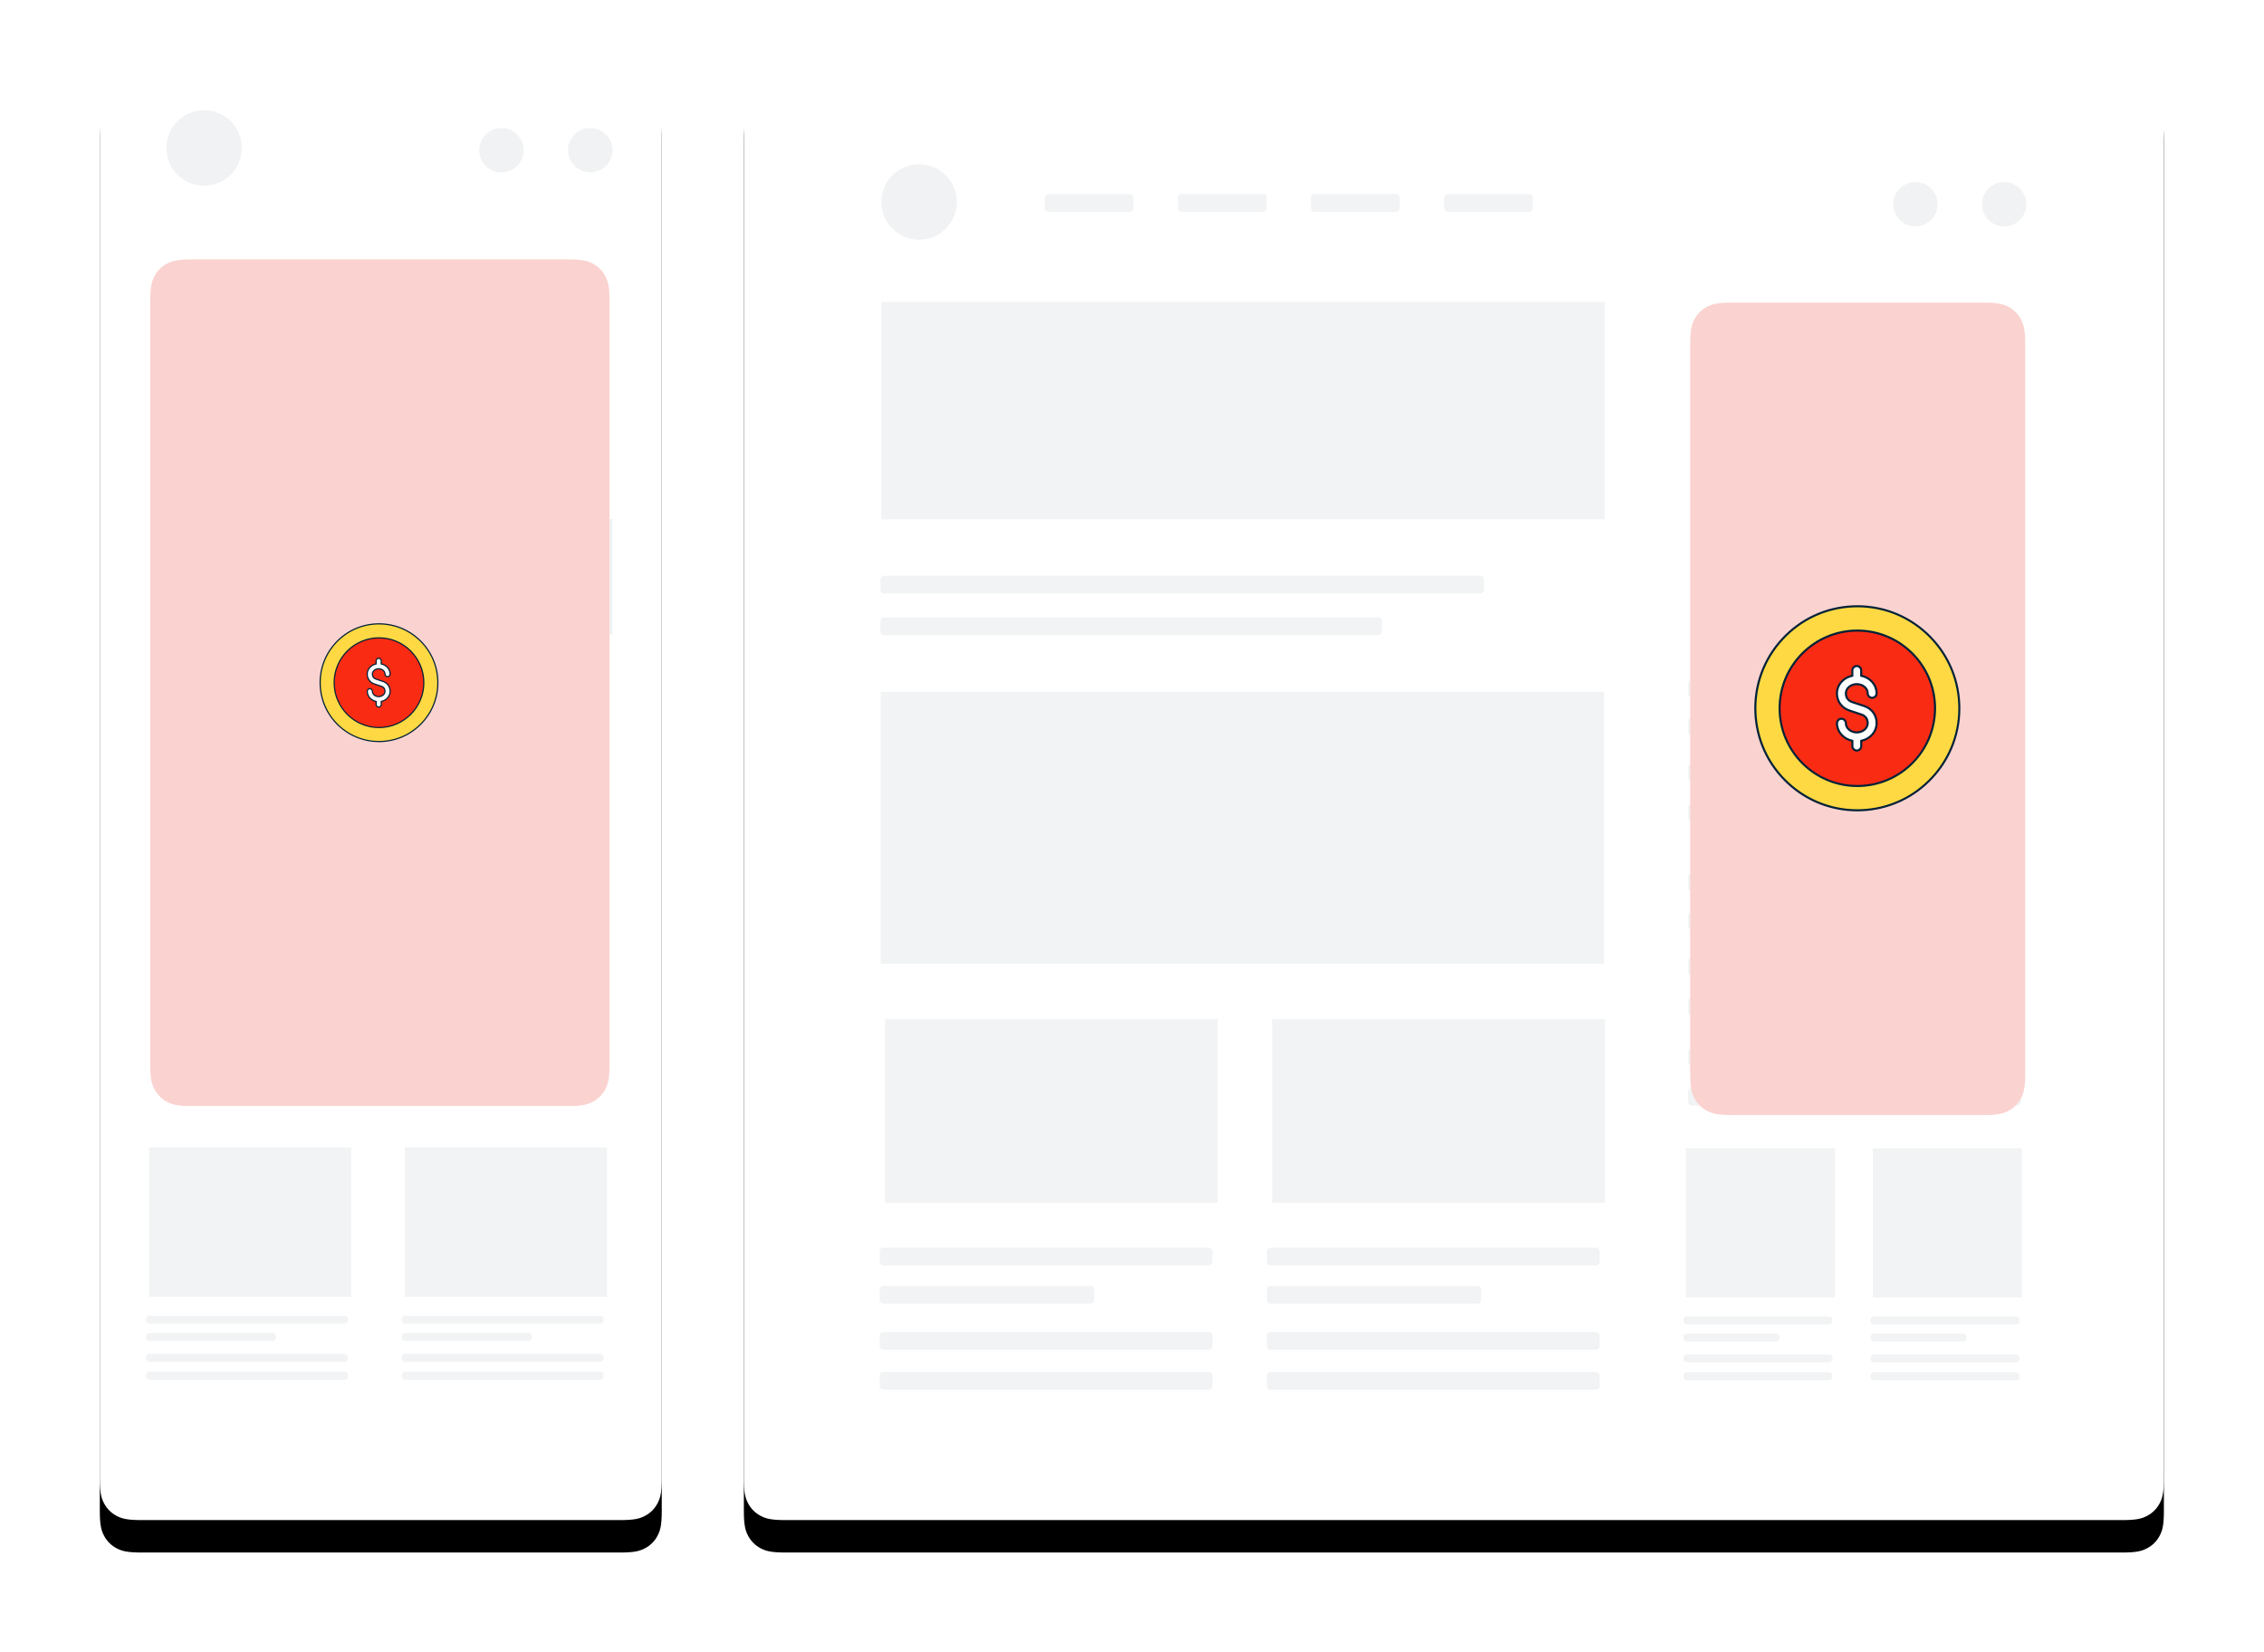 <?xml version="1.0" encoding="UTF-8"?>
<svg width="1257px" height="917px" viewBox="0 0 1257 917" version="1.1" xmlns="http://www.w3.org/2000/svg" xmlns:xlink="http://www.w3.org/1999/xlink">
    <title>native-img-16</title>
    <defs>
        <path d="M23.075,-9.32256277e-16 L765.345,-3.06200757e-14 C773.369,1.77911458e-14 776.278,0.835 779.212,2.404 C782.145,3.973 784.447,6.275 786.016,9.208 C787.585,12.142 788.42,15.051 788.42,23.075 L788.42,783.8 C788.42,791.824 787.585,794.733 786.016,797.667 C784.447,800.6 782.145,802.902 779.212,804.471 C776.278,806.04 773.369,806.875 765.345,806.875 L23.075,806.875 C15.051,806.875 12.142,806.04 9.208,804.471 C6.275,802.902 3.973,800.6 2.404,797.667 C0.835,794.733 1.86939253e-14,791.824 -3.21738361e-14,783.8 L6.21504185e-16,23.075 C-3.61111829e-16,15.051 0.835,12.142 2.404,9.208 C3.973,6.275 6.275,3.973 9.208,2.404 C12.142,0.835 15.051,5.41667744e-16 23.075,-9.32256277e-16 Z" id="path-1"></path>
        <filter x="-11.5%" y="-9.0%" width="123.1%" height="122.6%" filterUnits="objectBoundingBox" id="filter-3">
            <feMorphology radius="0.5" operator="dilate" in="SourceAlpha" result="shadowSpreadOuter1"></feMorphology>
            <feOffset dx="0" dy="0" in="shadowSpreadOuter1" result="shadowOffsetOuter1"></feOffset>
            <feColorMatrix values="0 0 0 0 0.082   0 0 0 0 0.118   0 0 0 0 0.255  0 0 0 0.13 0" type="matrix" in="shadowOffsetOuter1" result="shadowMatrixOuter1"></feColorMatrix>
            <feOffset dx="0" dy="18" in="SourceAlpha" result="shadowOffsetOuter2"></feOffset>
            <feGaussianBlur stdDeviation="27" in="shadowOffsetOuter2" result="shadowBlurOuter2"></feGaussianBlur>
            <feColorMatrix values="0 0 0 0 0.082   0 0 0 0 0.118   0 0 0 0 0.255  0 0 0 0.07 0" type="matrix" in="shadowBlurOuter2" result="shadowMatrixOuter2"></feColorMatrix>
            <feMerge>
                <feMergeNode in="shadowMatrixOuter1"></feMergeNode>
                <feMergeNode in="shadowMatrixOuter2"></feMergeNode>
            </feMerge>
        </filter>
        <polygon id="path-4" points="11.956 10.742 11.956 22.02 21.811 16.382"></polygon>
        <polygon id="path-5" points="0 0 401.601 0 401.601 151 0 151"></polygon>
        <path d="M23.075,-9.32256277e-16 L288.925,9.32256277e-16 C296.949,-5.41667744e-16 299.858,0.835 302.792,2.404 C305.725,3.973 308.027,6.275 309.596,9.208 C311.165,12.142 312,15.051 312,23.075 L312,783.8 C312,791.824 311.165,794.733 309.596,797.667 C308.027,800.6 305.725,802.902 302.792,804.471 C299.858,806.04 296.949,806.875 288.925,806.875 L23.075,806.875 C15.051,806.875 12.142,806.04 9.208,804.471 C6.275,802.902 3.973,800.6 2.404,797.667 C0.835,794.733 1.86939253e-14,791.824 -3.21738361e-14,783.8 L6.21504185e-16,23.075 C-3.61111829e-16,15.051 0.835,12.142 2.404,9.208 C3.973,6.275 6.275,3.973 9.208,2.404 C12.142,0.835 15.051,5.41667744e-16 23.075,-9.32256277e-16 Z" id="path-7"></path>
        <filter x="-29.2%" y="-9.0%" width="158.3%" height="122.6%" filterUnits="objectBoundingBox" id="filter-9">
            <feMorphology radius="0.5" operator="dilate" in="SourceAlpha" result="shadowSpreadOuter1"></feMorphology>
            <feOffset dx="0" dy="0" in="shadowSpreadOuter1" result="shadowOffsetOuter1"></feOffset>
            <feColorMatrix values="0 0 0 0 0.082   0 0 0 0 0.118   0 0 0 0 0.255  0 0 0 0.13 0" type="matrix" in="shadowOffsetOuter1" result="shadowMatrixOuter1"></feColorMatrix>
            <feOffset dx="0" dy="18" in="SourceAlpha" result="shadowOffsetOuter2"></feOffset>
            <feGaussianBlur stdDeviation="27" in="shadowOffsetOuter2" result="shadowBlurOuter2"></feGaussianBlur>
            <feColorMatrix values="0 0 0 0 0.082   0 0 0 0 0.118   0 0 0 0 0.255  0 0 0 0.07 0" type="matrix" in="shadowBlurOuter2" result="shadowMatrixOuter2"></feColorMatrix>
            <feMerge>
                <feMergeNode in="shadowMatrixOuter1"></feMergeNode>
                <feMergeNode in="shadowMatrixOuter2"></feMergeNode>
            </feMerge>
        </filter>
    </defs>
    <g id="assets" stroke="none" stroke-width="1" fill="none" fill-rule="evenodd">
        <g id="native-img-4" transform="translate(-110, -217)">
            <g id="native-img-16" transform="translate(165.42, 254)">
                <g id="hero--img-1-copy-2" transform="translate(357.58, 0)">
                    <mask id="mask-2" fill="white">
                        <use xlink:href="#path-1"></use>
                    </mask>
                    <g id="Rectangle">
                        <use fill="black" fill-opacity="1" filter="url(#filter-3)" xlink:href="#path-1"></use>
                        <use fill="#FFFFFF" fill-rule="evenodd" xlink:href="#path-1"></use>
                    </g>
                    <g id="Group-2" mask="url(#mask-2)">
                        <g transform="translate(521.671, 130.582)">
                            <g id="Group-3" transform="translate(2.613, 0)">
                                <g id="Group" transform="translate(79.062, 76.399)">
                                    <path d="M15.959,0 C7.145,0 0,7.146 0,15.959 C0,24.774 7.144,31.918 15.959,31.918 C24.772,31.918 31.918,24.773 31.918,15.959 C31.918,7.147 24.771,0 15.959,0 Z" id="Stroke-44" fill="#FFFFFF"></path>
                                    <g id="Fill-45">
                                        <use fill="#FFFFFF" xlink:href="#path-4"></use>
                                        <use fill-opacity="0.2" fill="#151E41" xlink:href="#path-4"></use>
                                    </g>
                                </g>
                                <g id="Group-21" transform="translate(0, 209.688)" fill="#F1F3F4" fill-rule="nonzero">
                                    <path d="M2.564,21.197 L116.481,21.197 C117.372,21.197 117.696,21.289 118.022,21.464 C118.348,21.638 118.603,21.894 118.778,22.22 C118.952,22.546 119.045,22.869 119.045,23.76 L119.045,28.488 C119.045,29.379 118.952,29.703 118.778,30.029 C118.603,30.355 118.348,30.61 118.022,30.785 C117.696,30.959 117.372,31.052 116.481,31.052 L2.564,31.052 C1.672,31.052 1.349,30.959 1.023,30.785 C0.697,30.61 0.441,30.355 0.267,30.029 C0.093,29.703 4.01235366e-17,29.379 -6.90560205e-17,28.488 L6.90560205e-17,23.76 C-4.01235366e-17,22.869 0.093,22.546 0.267,22.22 C0.441,21.894 0.697,21.638 1.023,21.464 C1.349,21.289 1.672,21.197 2.564,21.197 Z" id="Rectangle_20"></path>
                                    <path d="M2.564,9.77023664e-18 L182.222,2.16938298e-16 C183.114,-1.26047399e-16 183.437,0.093 183.763,0.267 C184.089,0.441 184.345,0.697 184.519,1.023 C184.693,1.349 184.786,1.672 184.786,2.564 L184.786,7.291 C184.786,8.183 184.693,8.506 184.519,8.832 C184.345,9.158 184.089,9.414 183.763,9.588 C183.437,9.762 183.114,9.855 182.222,9.855 L2.564,9.855 C1.672,9.855 1.349,9.762 1.023,9.588 C0.697,9.414 0.441,9.158 0.267,8.832 C0.093,8.506 -2.57385571e-17,8.183 4.42982469e-17,7.291 L2.95764555e-16,2.564 C-1.71847724e-16,1.672 0.093,1.349 0.267,1.023 C0.441,0.697 0.697,0.441 1.023,0.267 C1.349,0.093 1.672,-5.67678885e-18 2.564,9.77023664e-18 Z" id="Rectangle_19"></path>
                                    <path d="M2.564,46.812 L182.222,46.812 C183.114,46.812 183.437,46.905 183.763,47.08 C184.089,47.254 184.345,47.51 184.519,47.836 C184.693,48.162 184.786,48.485 184.786,49.376 L184.786,54.104 C184.786,54.995 184.693,55.319 184.519,55.645 C184.345,55.97 184.089,56.226 183.763,56.401 C183.437,56.575 183.114,56.668 182.222,56.668 L2.564,56.668 C1.672,56.668 1.349,56.575 1.023,56.401 C0.697,56.226 0.441,55.97 0.267,55.645 C0.093,55.319 -2.57385571e-17,54.995 4.42982469e-17,54.104 L2.95764555e-16,49.376 C-1.71847724e-16,48.485 0.093,48.162 0.267,47.836 C0.441,47.51 0.697,47.254 1.023,47.08 C1.349,46.905 1.672,46.812 2.564,46.812 Z" id="Rectangle_19-Copy"></path>
                                    <path d="M2.564,68.987 L182.222,68.987 C183.114,68.987 183.437,69.08 183.763,69.254 C184.089,69.428 184.345,69.684 184.519,70.01 C184.693,70.336 184.786,70.659 184.786,71.551 L184.786,76.278 C184.786,77.17 184.693,77.493 184.519,77.819 C184.345,78.145 184.089,78.401 183.763,78.575 C183.437,78.749 183.114,78.842 182.222,78.842 L2.564,78.842 C1.672,78.842 1.349,78.749 1.023,78.575 C0.697,78.401 0.441,78.145 0.267,77.819 C0.093,77.493 4.01235366e-17,77.17 -6.90560205e-17,76.278 L6.90560205e-17,71.551 C-4.01235366e-17,70.659 0.093,70.336 0.267,70.01 C0.441,69.684 0.697,69.428 1.023,69.254 C1.349,69.08 1.672,68.987 2.564,68.987 Z" id="Rectangle_19-Copy"></path>
                                </g>
                            </g>
                            <g id="Group-3" transform="translate(0, 469.931)">
                                <polygon id="Rectangle" fill="#F1F3F4" points="1.314 0 84.098 0 84.098 82.784 1.314 82.784"></polygon>
                                <g id="Group-21" transform="translate(0, 93.296)" fill="#F1F3F4" fill-rule="nonzero">
                                    <path d="M2.207,9.538 L51.125,9.538 C51.588,9.538 51.983,9.631 52.309,9.806 C52.635,9.98 52.891,10.236 53.065,10.562 C53.239,10.888 53.332,11.282 53.332,11.745 L53.332,11.767 C53.332,12.23 53.239,12.624 53.065,12.95 C52.891,13.276 52.635,13.532 52.309,13.706 C51.983,13.881 51.588,13.973 51.125,13.973 L2.207,13.973 C1.744,13.973 1.349,13.881 1.023,13.706 C0.697,13.532 0.441,13.276 0.267,12.95 C0.093,12.624 3.13759355e-17,12.23 -2.53180152e-17,11.767 L2.53180152e-17,11.745 C-3.13759355e-17,11.282 0.093,10.888 0.267,10.562 C0.441,10.236 0.697,9.98 1.023,9.806 C1.349,9.631 1.744,9.538 2.207,9.538 Z" id="Rectangle_20"></path>
                                    <path d="M2.207,-3.79770228e-17 L80.577,-1.43097972e-15 C81.04,1.7733747e-15 81.435,0.093 81.761,0.267 C82.087,0.441 82.343,0.697 82.517,1.023 C82.691,1.349 82.784,1.744 82.784,2.207 L82.784,2.228 C82.784,2.691 82.691,3.086 82.517,3.412 C82.343,3.738 82.087,3.993 81.761,4.168 C81.435,4.342 81.04,4.435 80.577,4.435 L2.207,4.435 C1.744,4.435 1.349,4.342 1.023,4.168 C0.697,3.993 0.441,3.738 0.267,3.412 C0.093,3.086 3.13759355e-17,2.691 -2.53180152e-17,2.228 L2.53180152e-17,2.207 C-3.13759355e-17,1.744 0.093,1.349 0.267,1.023 C0.441,0.697 0.697,0.441 1.023,0.267 C1.349,0.093 1.744,4.70639033e-17 2.207,-3.79770228e-17 Z" id="Rectangle_19"></path>
                                    <path d="M2.207,21.066 L80.577,21.066 C81.04,21.066 81.435,21.158 81.761,21.333 C82.087,21.507 82.343,21.763 82.517,22.089 C82.691,22.415 82.784,22.809 82.784,23.272 L82.784,23.294 C82.784,23.757 82.691,24.151 82.517,24.477 C82.343,24.803 82.087,25.059 81.761,25.233 C81.435,25.408 81.04,25.5 80.577,25.5 L2.207,25.5 C1.744,25.5 1.349,25.408 1.023,25.233 C0.697,25.059 0.441,24.803 0.267,24.477 C0.093,24.151 -2.01271218e-17,23.757 1.62410704e-17,23.294 L6.68771007e-17,23.272 C-8.28789929e-17,22.809 0.093,22.415 0.267,22.089 C0.441,21.763 0.697,21.507 1.023,21.333 C1.349,21.158 1.744,21.066 2.207,21.066 Z" id="Rectangle_19-Copy"></path>
                                    <path d="M2.207,31.044 L80.577,31.044 C81.04,31.044 81.435,31.137 81.761,31.311 C82.087,31.485 82.343,31.741 82.517,32.067 C82.691,32.393 82.784,32.788 82.784,33.251 L82.784,33.272 C82.784,33.735 82.691,34.13 82.517,34.456 C82.343,34.782 82.087,35.037 81.761,35.212 C81.435,35.386 81.04,35.479 80.577,35.479 L2.207,35.479 C1.744,35.479 1.349,35.386 1.023,35.212 C0.697,35.037 0.441,34.782 0.267,34.456 C0.093,34.13 3.13759355e-17,33.735 -2.53180152e-17,33.272 L2.53180152e-17,33.251 C-3.13759355e-17,32.788 0.093,32.393 0.267,32.067 C0.441,31.741 0.697,31.485 1.023,31.311 C1.349,31.137 1.744,31.044 2.207,31.044 Z" id="Rectangle_19-Copy"></path>
                                </g>
                            </g>
                            <g id="Group-3" transform="translate(103.809, 469.931)">
                                <polygon id="Rectangle" fill="#F1F3F4" points="1.314 0 84.098 0 84.098 82.784 1.314 82.784"></polygon>
                                <g id="Group-21" transform="translate(0, 93.296)" fill="#F1F3F4" fill-rule="nonzero">
                                    <path d="M2.207,9.538 L51.125,9.538 C51.588,9.538 51.983,9.631 52.309,9.806 C52.635,9.98 52.891,10.236 53.065,10.562 C53.239,10.888 53.332,11.282 53.332,11.745 L53.332,11.767 C53.332,12.23 53.239,12.624 53.065,12.95 C52.891,13.276 52.635,13.532 52.309,13.706 C51.983,13.881 51.588,13.973 51.125,13.973 L2.207,13.973 C1.744,13.973 1.349,13.881 1.023,13.706 C0.697,13.532 0.441,13.276 0.267,12.95 C0.093,12.624 -2.01271218e-17,12.23 1.62410704e-17,11.767 L6.68771007e-17,11.745 C-8.28789929e-17,11.282 0.093,10.888 0.267,10.562 C0.441,10.236 0.697,9.98 1.023,9.806 C1.349,9.631 1.744,9.538 2.207,9.538 Z" id="Rectangle_20"></path>
                                    <path d="M2.207,-3.79770228e-17 L80.577,3.79770228e-17 C81.04,-4.70639033e-17 81.435,0.093 81.761,0.267 C82.087,0.441 82.343,0.697 82.517,1.023 C82.691,1.349 82.784,1.744 82.784,2.207 L82.784,2.228 C82.784,2.691 82.691,3.086 82.517,3.412 C82.343,3.738 82.087,3.993 81.761,4.168 C81.435,4.342 81.04,4.435 80.577,4.435 L2.207,4.435 C1.744,4.435 1.349,4.342 1.023,4.168 C0.697,3.993 0.441,3.738 0.267,3.412 C0.093,3.086 3.13759355e-17,2.691 -2.53180152e-17,2.228 L1.08436186e-16,2.207 C-1.3438205e-16,1.744 0.093,1.349 0.267,1.023 C0.441,0.697 0.697,0.441 1.023,0.267 C1.349,0.093 1.744,4.70639033e-17 2.207,-3.79770228e-17 Z" id="Rectangle_19"></path>
                                    <path d="M2.207,21.066 L80.577,21.066 C81.04,21.066 81.435,21.158 81.761,21.333 C82.087,21.507 82.343,21.763 82.517,22.089 C82.691,22.415 82.784,22.809 82.784,23.272 L82.784,23.294 C82.784,23.757 82.691,24.151 82.517,24.477 C82.343,24.803 82.087,25.059 81.761,25.233 C81.435,25.408 81.04,25.5 80.577,25.5 L2.207,25.5 C1.744,25.5 1.349,25.408 1.023,25.233 C0.697,25.059 0.441,24.803 0.267,24.477 C0.093,24.151 -2.01271218e-17,23.757 1.62410704e-17,23.294 L1.08436186e-16,23.272 C-1.3438205e-16,22.809 0.093,22.415 0.267,22.089 C0.441,21.763 0.697,21.507 1.023,21.333 C1.349,21.158 1.744,21.066 2.207,21.066 Z" id="Rectangle_19-Copy"></path>
                                    <path d="M2.207,31.044 L80.577,31.044 C81.04,31.044 81.435,31.137 81.761,31.311 C82.087,31.485 82.343,31.741 82.517,32.067 C82.691,32.393 82.784,32.788 82.784,33.251 L82.784,33.272 C82.784,33.735 82.691,34.13 82.517,34.456 C82.343,34.782 82.087,35.037 81.761,35.212 C81.435,35.386 81.04,35.479 80.577,35.479 L2.207,35.479 C1.744,35.479 1.349,35.386 1.023,35.212 C0.697,35.037 0.441,34.782 0.267,34.456 C0.093,34.13 -2.01271218e-17,33.735 1.62410704e-17,33.272 L1.08436186e-16,33.251 C-1.3438205e-16,32.788 0.093,32.393 0.267,32.067 C0.441,31.741 0.697,31.485 1.023,31.311 C1.349,31.137 1.744,31.044 2.207,31.044 Z" id="Rectangle_19-Copy"></path>
                                </g>
                            </g>
                            <g id="Group-21" transform="translate(2.613, 317.439)">
                                <path d="M2.564,21.197 L116.481,21.197 C117.372,21.197 117.696,21.289 118.022,21.464 C118.348,21.638 118.603,21.894 118.778,22.22 C118.952,22.546 119.045,22.869 119.045,23.76 L119.045,28.488 C119.045,29.379 118.952,29.703 118.778,30.029 C118.603,30.355 118.348,30.61 118.022,30.785 C117.696,30.959 117.372,31.052 116.481,31.052 L2.564,31.052 C1.672,31.052 1.349,30.959 1.023,30.785 C0.697,30.61 0.441,30.355 0.267,30.029 C0.093,29.703 4.01235366e-17,29.379 -6.90560205e-17,28.488 L1.82410288e-16,23.76 C-1.0598563e-16,22.869 0.093,22.546 0.267,22.22 C0.441,21.894 0.697,21.638 1.023,21.464 C1.349,21.289 1.672,21.197 2.564,21.197 Z" id="Rectangle_20" fill="#F1F3F4" fill-rule="nonzero"></path>
                                <path d="M2.564,-1.03584031e-16 L182.222,8.11687468e-15 C183.114,-4.71613794e-15 183.437,0.093 183.763,0.267 C184.089,0.441 184.345,0.697 184.519,1.023 C184.693,1.349 184.786,1.672 184.786,2.564 L184.786,7.291 C184.786,8.183 184.693,8.506 184.519,8.832 C184.345,9.158 184.089,9.414 183.763,9.588 C183.437,9.762 183.114,9.855 182.222,9.855 L2.564,9.855 C1.672,9.855 1.349,9.762 1.023,9.588 C0.697,9.414 0.441,9.158 0.267,8.832 C0.093,8.506 4.01235366e-17,8.183 -6.90560205e-17,7.291 L6.90560205e-17,2.564 C-4.01235366e-17,1.672 0.093,1.349 0.267,1.023 C0.441,0.697 0.697,0.441 1.023,0.267 C1.349,0.093 1.672,6.01853049e-17 2.564,-1.03584031e-16 Z" id="Rectangle_19" fill="#F1F3F4" fill-rule="nonzero"></path>
                                <path d="M2.564,46.812 L182.222,46.812 C183.114,46.812 183.437,46.905 183.763,47.08 C184.089,47.254 184.345,47.51 184.519,47.836 C184.693,48.162 184.786,48.485 184.786,49.376 L184.786,54.104 C184.786,54.995 184.693,55.319 184.519,55.645 C184.345,55.97 184.089,56.226 183.763,56.401 C183.437,56.575 183.114,56.668 182.222,56.668 L2.564,56.668 C1.672,56.668 1.349,56.575 1.023,56.401 C0.697,56.226 0.441,55.97 0.267,55.645 C0.093,55.319 1.85622056e-16,54.995 -3.19471353e-16,54.104 L1.82410288e-16,49.376 C-1.0598563e-16,48.485 0.093,48.162 0.267,47.836 C0.441,47.51 0.697,47.254 1.023,47.08 C1.349,46.905 1.672,46.812 2.564,46.812 Z" id="Rectangle_19-Copy" fill="#F1F3F4" fill-rule="nonzero"></path>
                                <path d="M2.564,68.987 L182.222,68.987 C183.114,68.987 183.437,69.08 183.763,69.254 C184.089,69.428 184.345,69.684 184.519,70.01 C184.693,70.336 184.786,70.659 184.786,71.551 L184.786,76.278 C184.786,77.17 184.693,77.493 184.519,77.819 C184.345,78.145 184.089,78.401 183.763,78.575 C183.437,78.749 183.114,78.842 182.222,78.842 L2.564,78.842 C1.672,78.842 1.349,78.749 1.023,78.575 C0.697,78.401 0.441,78.145 0.267,77.819 C0.093,77.493 4.01235366e-17,77.17 -6.90560205e-17,76.278 L1.82410288e-16,71.551 C-1.0598563e-16,70.659 0.093,70.336 0.267,70.01 C0.441,69.684 0.697,69.428 1.023,69.254 C1.349,69.08 1.672,68.987 2.564,68.987 Z" id="Rectangle_19-Copy" fill="#F1F3F4" fill-rule="nonzero"></path>
                                <path d="M2.564,96.746 L182.222,96.746 C183.114,96.746 183.437,96.839 183.763,97.013 C184.089,97.187 184.345,97.443 184.519,97.769 C184.693,98.095 184.786,98.418 184.786,99.31 L184.786,104.037 C184.786,104.929 184.693,105.252 184.519,105.578 C184.345,105.904 184.089,106.16 183.763,106.334 C183.437,106.508 183.114,106.601 182.222,106.601 L2.564,106.601 C1.672,106.601 1.349,106.508 1.023,106.334 C0.697,106.16 0.441,105.904 0.267,105.578 C0.093,105.252 4.01235366e-17,104.929 -6.90560205e-17,104.037 L1.82410288e-16,99.31 C-1.0598563e-16,98.418 0.093,98.095 0.267,97.769 C0.441,97.443 0.697,97.187 1.023,97.013 C1.349,96.839 1.672,96.746 2.564,96.746 Z" id="Rectangle_19-Copy" fill="#F1F3F4" fill-rule="nonzero"></path>
                                <path d="M2.564,118.92 L182.222,118.92 C183.114,118.92 183.437,119.013 183.763,119.187 C184.089,119.361 184.345,119.617 184.519,119.943 C184.693,120.269 184.786,120.592 184.786,121.484 L184.786,126.211 C184.786,127.103 184.693,127.426 184.519,127.752 C184.345,128.078 184.089,128.334 183.763,128.508 C183.437,128.682 183.114,128.775 182.222,128.775 L2.564,128.775 C1.672,128.775 1.349,128.682 1.023,128.508 C0.697,128.334 0.441,128.078 0.267,127.752 C0.093,127.426 1.85622056e-16,127.103 -3.19471353e-16,126.211 L1.82410288e-16,121.484 C-1.0598563e-16,120.592 0.093,120.269 0.267,119.943 C0.441,119.617 0.697,119.361 1.023,119.187 C1.349,119.013 1.672,118.92 2.564,118.92 Z" id="Rectangle_19-Copy" fill="#F1F3F4" fill-rule="nonzero"></path>
                            </g>
                        </g>
                    </g>
                    <g id="Group-2" mask="url(#mask-2)">
                        <g transform="translate(290.387, 528.736)">
                            <polygon id="Rectangle" fill="#F1F3F4" points="2.971 0 187.757 0 187.757 102 2.971 102"></polygon>
                            <g id="Group-21" stroke-width="1" fill="none" transform="translate(0, 126.902)">
                                <path d="M2.564,21.197 L116.481,21.197 C117.372,21.197 117.696,21.289 118.022,21.464 C118.348,21.638 118.603,21.894 118.778,22.22 C118.952,22.546 119.045,22.869 119.045,23.76 L119.045,28.488 C119.045,29.379 118.952,29.703 118.778,30.029 C118.603,30.355 118.348,30.61 118.022,30.785 C117.696,30.959 117.372,31.052 116.481,31.052 L2.564,31.052 C1.672,31.052 1.349,30.959 1.023,30.785 C0.697,30.61 0.441,30.355 0.267,30.029 C0.093,29.703 4.01235366e-17,29.379 -6.90560205e-17,28.488 L2.95764555e-16,23.76 C-1.71847724e-16,22.869 0.093,22.546 0.267,22.22 C0.441,21.894 0.697,21.638 1.023,21.464 C1.349,21.289 1.672,21.197 2.564,21.197 Z" id="Rectangle_20" fill="#F1F3F4" fill-rule="nonzero"></path>
                                <path d="M2.564,-1.03584031e-16 L182.222,1.03584031e-16 C183.114,-6.01853049e-17 183.437,0.093 183.763,0.267 C184.089,0.441 184.345,0.697 184.519,1.023 C184.693,1.349 184.786,1.672 184.786,2.564 L184.786,7.291 C184.786,8.183 184.693,8.506 184.519,8.832 C184.345,9.158 184.089,9.414 183.763,9.588 C183.437,9.762 183.114,9.855 182.222,9.855 L2.564,9.855 C1.672,9.855 1.349,9.762 1.023,9.588 C0.697,9.414 0.441,9.158 0.267,8.832 C0.093,8.506 4.01235366e-17,8.183 -6.90560205e-17,7.291 L6.90560205e-17,2.564 C-4.01235366e-17,1.672 0.093,1.349 0.267,1.023 C0.441,0.697 0.697,0.441 1.023,0.267 C1.349,0.093 1.672,6.01853049e-17 2.564,-1.03584031e-16 Z" id="Rectangle_19" fill="#F1F3F4" fill-rule="nonzero"></path>
                                <path d="M2.564,46.812 L182.222,46.812 C183.114,46.812 183.437,46.905 183.763,47.08 C184.089,47.254 184.345,47.51 184.519,47.836 C184.693,48.162 184.786,48.485 184.786,49.376 L184.786,54.104 C184.786,54.995 184.693,55.319 184.519,55.645 C184.345,55.97 184.089,56.226 183.763,56.401 C183.437,56.575 183.114,56.668 182.222,56.668 L2.564,56.668 C1.672,56.668 1.349,56.575 1.023,56.401 C0.697,56.226 0.441,55.97 0.267,55.645 C0.093,55.319 4.01235366e-17,54.995 -6.90560205e-17,54.104 L6.90560205e-17,49.376 C-4.01235366e-17,48.485 0.093,48.162 0.267,47.836 C0.441,47.51 0.697,47.254 1.023,47.08 C1.349,46.905 1.672,46.812 2.564,46.812 Z" id="Rectangle_19-Copy" fill="#F1F3F4" fill-rule="nonzero"></path>
                                <path d="M2.564,68.987 L182.222,68.987 C183.114,68.987 183.437,69.08 183.763,69.254 C184.089,69.428 184.345,69.684 184.519,70.01 C184.693,70.336 184.786,70.659 184.786,71.551 L184.786,76.278 C184.786,77.17 184.693,77.493 184.519,77.819 C184.345,78.145 184.089,78.401 183.763,78.575 C183.437,78.749 183.114,78.842 182.222,78.842 L2.564,78.842 C1.672,78.842 1.349,78.749 1.023,78.575 C0.697,78.401 0.441,78.145 0.267,77.819 C0.093,77.493 4.01235366e-17,77.17 -6.90560205e-17,76.278 L6.90560205e-17,71.551 C-4.01235366e-17,70.659 0.093,70.336 0.267,70.01 C0.441,69.684 0.697,69.428 1.023,69.254 C1.349,69.08 1.672,68.987 2.564,68.987 Z" id="Rectangle_19-Copy" fill="#F1F3F4" fill-rule="nonzero"></path>
                            </g>
                        </g>
                    </g>
                    <g id="Group-2" mask="url(#mask-2)">
                        <g transform="translate(75.387, 528.736)">
                            <polygon id="Rectangle" fill="#F1F3F4" points="2.971 0 187.757 0 187.757 102 2.971 102"></polygon>
                            <g id="Group-21" stroke-width="1" fill="none" transform="translate(0, 126.902)">
                                <path d="M2.564,21.197 L116.481,21.197 C117.372,21.197 117.696,21.289 118.022,21.464 C118.348,21.638 118.603,21.894 118.778,22.22 C118.952,22.546 119.045,22.869 119.045,23.76 L119.045,28.488 C119.045,29.379 118.952,29.703 118.778,30.029 C118.603,30.355 118.348,30.61 118.022,30.785 C117.696,30.959 117.372,31.052 116.481,31.052 L2.564,31.052 C1.672,31.052 1.349,30.959 1.023,30.785 C0.697,30.61 0.441,30.355 0.267,30.029 C0.093,29.703 4.01235366e-17,29.379 -6.90560205e-17,28.488 L2.95764555e-16,23.76 C-1.71847724e-16,22.869 0.093,22.546 0.267,22.22 C0.441,21.894 0.697,21.638 1.023,21.464 C1.349,21.289 1.672,21.197 2.564,21.197 Z" id="Rectangle_20" fill="#F1F3F4" fill-rule="nonzero"></path>
                                <path d="M2.564,-1.03584031e-16 L182.222,1.03584031e-16 C183.114,-6.01853049e-17 183.437,0.093 183.763,0.267 C184.089,0.441 184.345,0.697 184.519,1.023 C184.693,1.349 184.786,1.672 184.786,2.564 L184.786,7.291 C184.786,8.183 184.693,8.506 184.519,8.832 C184.345,9.158 184.089,9.414 183.763,9.588 C183.437,9.762 183.114,9.855 182.222,9.855 L2.564,9.855 C1.672,9.855 1.349,9.762 1.023,9.588 C0.697,9.414 0.441,9.158 0.267,8.832 C0.093,8.506 4.01235366e-17,8.183 -6.90560205e-17,7.291 L6.90560205e-17,2.564 C-4.01235366e-17,1.672 0.093,1.349 0.267,1.023 C0.441,0.697 0.697,0.441 1.023,0.267 C1.349,0.093 1.672,6.01853049e-17 2.564,-1.03584031e-16 Z" id="Rectangle_19" fill="#F1F3F4" fill-rule="nonzero"></path>
                                <path d="M2.564,46.812 L182.222,46.812 C183.114,46.812 183.437,46.905 183.763,47.08 C184.089,47.254 184.345,47.51 184.519,47.836 C184.693,48.162 184.786,48.485 184.786,49.376 L184.786,54.104 C184.786,54.995 184.693,55.319 184.519,55.645 C184.345,55.97 184.089,56.226 183.763,56.401 C183.437,56.575 183.114,56.668 182.222,56.668 L2.564,56.668 C1.672,56.668 1.349,56.575 1.023,56.401 C0.697,56.226 0.441,55.97 0.267,55.645 C0.093,55.319 4.01235366e-17,54.995 -6.90560205e-17,54.104 L6.90560205e-17,49.376 C-4.01235366e-17,48.485 0.093,48.162 0.267,47.836 C0.441,47.51 0.697,47.254 1.023,47.08 C1.349,46.905 1.672,46.812 2.564,46.812 Z" id="Rectangle_19-Copy" fill="#F1F3F4" fill-rule="nonzero"></path>
                                <path d="M2.564,68.987 L182.222,68.987 C183.114,68.987 183.437,69.08 183.763,69.254 C184.089,69.428 184.345,69.684 184.519,70.01 C184.693,70.336 184.786,70.659 184.786,71.551 L184.786,76.278 C184.786,77.17 184.693,77.493 184.519,77.819 C184.345,78.145 184.089,78.401 183.763,78.575 C183.437,78.749 183.114,78.842 182.222,78.842 L2.564,78.842 C1.672,78.842 1.349,78.749 1.023,78.575 C0.697,78.401 0.441,78.145 0.267,77.819 C0.093,77.493 4.01235366e-17,77.17 -6.90560205e-17,76.278 L6.90560205e-17,71.551 C-4.01235366e-17,70.659 0.093,70.336 0.267,70.01 C0.441,69.684 0.697,69.428 1.023,69.254 C1.349,69.08 1.672,68.987 2.564,68.987 Z" id="Rectangle_19-Copy" fill="#F1F3F4" fill-rule="nonzero"></path>
                            </g>
                        </g>
                    </g>
                    <polygon id="Rectangle" fill="#F1F3F4" mask="url(#mask-2)" points="76.378 130.582 477.98 130.582 477.98 251.309 76.378 251.309"></polygon>
                    <g id="Group-6" mask="url(#mask-2)">
                        <g transform="translate(76, 347)">
                            <mask id="mask-6" fill="white">
                                <use xlink:href="#path-5"></use>
                            </mask>
                            <use id="Rectangle" stroke="none" fill="#F1F3F4" fill-rule="evenodd" xlink:href="#path-5"></use>
                        </g>
                    </g>
                    <circle id="Oval" fill="#F0F2F3" mask="url(#mask-2)" cx="97.321" cy="75.146" r="20.942"></circle>
                    <path d="M169.596,70.737 L213.744,70.737 C214.636,70.737 214.959,70.83 215.285,71.004 C215.611,71.178 215.866,71.434 216.041,71.76 C216.215,72.086 216.308,72.409 216.308,73.301 L216.308,78.028 C216.308,78.92 216.215,79.243 216.041,79.569 C215.866,79.895 215.611,80.151 215.285,80.325 C214.959,80.499 214.636,80.592 213.744,80.592 L169.596,80.592 C168.704,80.592 168.381,80.499 168.055,80.325 C167.729,80.151 167.473,79.895 167.299,79.569 C167.124,79.243 167.032,78.92 167.032,78.028 L167.032,73.301 C167.032,72.409 167.124,72.086 167.299,71.76 C167.473,71.434 167.729,71.178 168.055,71.004 C168.381,70.83 168.704,70.737 169.596,70.737 Z" id="Rectangle_20" fill="#F1F3F4" fill-rule="nonzero" mask="url(#mask-2)"></path>
                    <path d="M243.51,70.737 L287.658,70.737 C288.55,70.737 288.873,70.83 289.199,71.004 C289.525,71.178 289.781,71.434 289.955,71.76 C290.129,72.086 290.222,72.409 290.222,73.301 L290.222,78.028 C290.222,78.92 290.129,79.243 289.955,79.569 C289.781,79.895 289.525,80.151 289.199,80.325 C288.873,80.499 288.55,80.592 287.658,80.592 L243.51,80.592 C242.618,80.592 242.295,80.499 241.969,80.325 C241.643,80.151 241.387,79.895 241.213,79.569 C241.039,79.243 240.946,78.92 240.946,78.028 L240.946,73.301 C240.946,72.409 241.039,72.086 241.213,71.76 C241.387,71.434 241.643,71.178 241.969,71.004 C242.295,70.83 242.618,70.737 243.51,70.737 Z" id="Rectangle_20" fill="#F1F3F4" fill-rule="nonzero" mask="url(#mask-2)"></path>
                    <path d="M317.424,70.737 L361.573,70.737 C362.464,70.737 362.788,70.83 363.113,71.004 C363.439,71.178 363.695,71.434 363.869,71.76 C364.044,72.086 364.137,72.409 364.137,73.301 L364.137,78.028 C364.137,78.92 364.044,79.243 363.869,79.569 C363.695,79.895 363.439,80.151 363.113,80.325 C362.788,80.499 362.464,80.592 361.573,80.592 L317.424,80.592 C316.533,80.592 316.209,80.499 315.884,80.325 C315.558,80.151 315.302,79.895 315.128,79.569 C314.953,79.243 314.86,78.92 314.86,78.028 L314.86,73.301 C314.86,72.409 314.953,72.086 315.128,71.76 C315.302,71.434 315.558,71.178 315.884,71.004 C316.209,70.83 316.533,70.737 317.424,70.737 Z" id="Rectangle_20" fill="#F1F3F4" fill-rule="nonzero" mask="url(#mask-2)"></path>
                    <path d="M391.339,70.737 L435.487,70.737 C436.379,70.737 436.702,70.83 437.028,71.004 C437.354,71.178 437.61,71.434 437.784,71.76 C437.958,72.086 438.051,72.409 438.051,73.301 L438.051,78.028 C438.051,78.92 437.958,79.243 437.784,79.569 C437.61,79.895 437.354,80.151 437.028,80.325 C436.702,80.499 436.379,80.592 435.487,80.592 L391.339,80.592 C390.447,80.592 390.124,80.499 389.798,80.325 C389.472,80.151 389.216,79.895 389.042,79.569 C388.868,79.243 388.775,78.92 388.775,78.028 L388.775,73.301 C388.775,72.409 388.868,72.086 389.042,71.76 C389.216,71.434 389.472,71.178 389.798,71.004 C390.124,70.83 390.447,70.737 391.339,70.737 Z" id="Rectangle_20" fill="#F1F3F4" fill-rule="nonzero" mask="url(#mask-2)"></path>
                    <circle id="Oval" fill="#F0F2F3" mask="url(#mask-2)" cx="699.723" cy="76.378" r="12.319"></circle>
                    <circle id="Oval" fill="#F0F2F3" mask="url(#mask-2)" cx="650.447" cy="76.378" r="12.319"></circle>
                    <g id="Group-21" mask="url(#mask-2)" fill="#F1F3F4" fill-rule="nonzero">
                        <g transform="translate(75.871, 282.625)">
                            <path d="M2.564,-1.03584031e-16 L332.538,1.03584031e-16 C333.43,-6.01853049e-17 333.753,0.093 334.079,0.267 C334.405,0.441 334.661,0.697 334.835,1.023 C335.009,1.349 335.102,1.672 335.102,2.564 L335.102,7.291 C335.102,8.183 335.009,8.506 334.835,8.832 C334.661,9.158 334.405,9.414 334.079,9.588 C333.753,9.762 333.43,9.855 332.538,9.855 L2.564,9.855 C1.672,9.855 1.349,9.762 1.023,9.588 C0.697,9.414 0.441,9.158 0.267,8.832 C0.093,8.506 4.01235366e-17,8.183 -6.90560205e-17,7.291 L6.90560205e-17,2.564 C-4.01235366e-17,1.672 0.093,1.349 0.267,1.023 C0.441,0.697 0.697,0.441 1.023,0.267 C1.349,0.093 1.672,6.01853049e-17 2.564,-1.03584031e-16 Z" id="Rectangle_20"></path>
                            <path d="M2.564,23.152 L275.847,23.152 C276.738,23.152 277.062,23.245 277.388,23.419 C277.714,23.593 277.969,23.849 278.144,24.175 C278.318,24.501 278.411,24.824 278.411,25.716 L278.411,30.443 C278.411,31.335 278.318,31.658 278.144,31.984 C277.969,32.31 277.714,32.566 277.388,32.74 C277.062,32.914 276.738,33.007 275.847,33.007 L2.564,33.007 C1.672,33.007 1.349,32.914 1.023,32.74 C0.697,32.566 0.441,32.31 0.267,31.984 C0.093,31.658 1.19759963e-16,31.335 -2.06117086e-16,30.443 L1.82410288e-16,25.716 C-1.0598563e-16,24.824 0.093,24.501 0.267,24.175 C0.441,23.849 0.697,23.593 1.023,23.419 C1.349,23.245 1.672,23.152 2.564,23.152 Z" id="Rectangle_19"></path>
                        </g>
                    </g>
                </g>
                <g id="hero--img-1-copy-2">
                    <mask id="mask-8" fill="white">
                        <use xlink:href="#path-7"></use>
                    </mask>
                    <g id="Rectangle">
                        <use fill="black" fill-opacity="1" filter="url(#filter-9)" xlink:href="#path-7"></use>
                        <use fill="#FFFFFF" fill-rule="evenodd" xlink:href="#path-7"></use>
                    </g>
                    <g id="Group-2" mask="url(#mask-8)">
                        <g transform="translate(25.58, 251.087)">
                            <g id="Group-3" transform="translate(3, 0)">
                                <polygon id="Rectangle" fill="#F1F3F4" points="0 0 256 0 256 64 0 64"></polygon>
                                <g id="Group-21" transform="translate(0, 88.943)" fill="#F1F3F4" fill-rule="nonzero">
                                    <path d="M2.564,-1.03584031e-16 L249.385,8.11687468e-15 C250.276,-4.71613794e-15 250.599,0.093 250.925,0.267 C251.251,0.441 251.507,0.697 251.681,1.023 C251.856,1.349 251.949,1.672 251.949,2.564 L251.949,7.307 C251.949,8.199 251.856,8.522 251.681,8.848 C251.507,9.174 251.251,9.43 250.925,9.604 C250.599,9.778 250.276,9.871 249.385,9.871 L2.564,9.871 C1.672,9.871 1.349,9.778 1.023,9.604 C0.697,9.43 0.441,9.174 0.267,8.848 C0.093,8.522 4.01235366e-17,8.199 -6.90560205e-17,7.307 L6.90560205e-17,2.564 C-4.01235366e-17,1.672 0.093,1.349 0.267,1.023 C0.441,0.697 0.697,0.441 1.023,0.267 C1.349,0.093 1.672,6.01853049e-17 2.564,-1.03584031e-16 Z" id="Rectangle_19"></path>
                                    <path d="M2.564,46.889 L249.385,46.889 C250.276,46.889 250.599,46.982 250.925,47.156 C251.251,47.33 251.507,47.586 251.681,47.912 C251.856,48.238 251.949,48.561 251.949,49.453 L251.949,54.196 C251.949,55.088 251.856,55.411 251.681,55.737 C251.507,56.063 251.251,56.319 250.925,56.493 C250.599,56.667 250.276,56.76 249.385,56.76 L2.564,56.76 C1.672,56.76 1.349,56.667 1.023,56.493 C0.697,56.319 0.441,56.063 0.267,55.737 C0.093,55.411 1.85622056e-16,55.088 -3.19471353e-16,54.196 L2.95764555e-16,49.453 C-1.71847724e-16,48.561 0.093,48.238 0.267,47.912 C0.441,47.586 0.697,47.33 1.023,47.156 C1.349,46.982 1.672,46.889 2.564,46.889 Z" id="Rectangle_19-Copy"></path>
                                    <path d="M2.564,69.099 L249.385,69.099 C250.276,69.099 250.599,69.192 250.925,69.366 C251.251,69.541 251.507,69.796 251.681,70.122 C251.856,70.448 251.949,70.771 251.949,71.663 L251.949,76.407 C251.949,77.298 251.856,77.621 251.681,77.947 C251.507,78.273 251.251,78.529 250.925,78.703 C250.599,78.878 250.276,78.97 249.385,78.97 L2.564,78.97 C1.672,78.97 1.349,78.878 1.023,78.703 C0.697,78.529 0.441,78.273 0.267,77.947 C0.093,77.621 1.85622056e-16,77.298 -3.19471353e-16,76.407 L2.95764555e-16,71.663 C-1.71847724e-16,70.771 0.093,70.448 0.267,70.122 C0.441,69.796 0.697,69.541 1.023,69.366 C1.349,69.192 1.672,69.099 2.564,69.099 Z" id="Rectangle_19-Copy"></path>
                                </g>
                            </g>
                            <g id="Group-3" transform="translate(0, 348.913)">
                                <polygon id="Rectangle" fill="#F1F3F4" points="1.781 0 114 0 114 82.929 1.781 82.929"></polygon>
                                <g id="Group-21" transform="translate(0, 93.459)" fill="#F1F3F4" fill-rule="nonzero">
                                    <path d="M2.208,9.555 L70.087,9.555 C70.551,9.555 70.946,9.648 71.272,9.822 C71.598,9.997 71.853,10.252 72.028,10.578 C72.202,10.904 72.295,11.299 72.295,11.763 L72.295,11.789 C72.295,12.254 72.202,12.649 72.028,12.975 C71.853,13.3 71.598,13.556 71.272,13.731 C70.946,13.905 70.551,13.998 70.087,13.998 L2.208,13.998 C1.743,13.998 1.349,13.905 1.023,13.731 C0.697,13.556 0.441,13.3 0.267,12.975 C0.093,12.649 3.14125687e-17,12.254 -2.55011811e-17,11.789 L2.55011811e-17,11.763 C-3.14125687e-17,11.299 0.093,10.904 0.267,10.578 C0.441,10.252 0.697,9.997 1.023,9.822 C1.349,9.648 1.743,9.555 2.208,9.555 Z" id="Rectangle_20"></path>
                                    <path d="M2.208,-3.82517717e-17 L110.011,1.51783585e-15 C110.475,-1.86968292e-15 110.87,0.093 111.196,0.267 C111.522,0.441 111.777,0.697 111.952,1.023 C112.126,1.349 112.219,1.743 112.219,2.208 L112.219,2.234 C112.219,2.699 112.126,3.094 111.952,3.419 C111.777,3.745 111.522,4.001 111.196,4.175 C110.87,4.35 110.475,4.443 110.011,4.443 L2.208,4.443 C1.743,4.443 1.349,4.35 1.023,4.175 C0.697,4.001 0.441,3.745 0.267,3.419 C0.093,3.094 3.14125687e-17,2.699 -2.55011811e-17,2.234 L2.55011811e-17,2.208 C-3.14125687e-17,1.743 0.093,1.349 0.267,1.023 C0.441,0.697 0.697,0.441 1.023,0.267 C1.349,0.093 1.743,4.71188531e-17 2.208,-3.82517717e-17 Z" id="Rectangle_19"></path>
                                    <path d="M2.208,21.102 L110.011,21.102 C110.475,21.102 110.87,21.195 111.196,21.369 C111.522,21.544 111.777,21.8 111.952,22.126 C112.126,22.451 112.219,22.846 112.219,23.311 L112.219,23.337 C112.219,23.801 112.126,24.196 111.952,24.522 C111.777,24.848 111.522,25.104 111.196,25.278 C110.87,25.452 110.475,25.545 110.011,25.545 L2.208,25.545 C1.743,25.545 1.349,25.452 1.023,25.278 C0.697,25.104 0.441,24.848 0.267,24.522 C0.093,24.196 3.14125687e-17,23.801 -2.55011811e-17,23.337 L2.55011811e-17,23.311 C-3.14125687e-17,22.846 0.093,22.451 0.267,22.126 C0.441,21.8 0.697,21.544 1.023,21.369 C1.349,21.195 1.743,21.102 2.208,21.102 Z" id="Rectangle_19-Copy"></path>
                                    <path d="M2.208,31.098 L110.011,31.098 C110.475,31.098 110.87,31.191 111.196,31.365 C111.522,31.54 111.777,31.795 111.952,32.121 C112.126,32.447 112.219,32.842 112.219,33.306 L112.219,33.333 C112.219,33.797 112.126,34.192 111.952,34.518 C111.777,34.844 111.522,35.099 111.196,35.274 C110.87,35.448 110.475,35.541 110.011,35.541 L2.208,35.541 C1.743,35.541 1.349,35.448 1.023,35.274 C0.697,35.099 0.441,34.844 0.267,34.518 C0.093,34.192 3.14125687e-17,33.797 -2.55011811e-17,33.333 L2.55011811e-17,33.306 C-3.14125687e-17,32.842 0.093,32.447 0.267,32.121 C0.441,31.795 0.697,31.54 1.023,31.365 C1.349,31.191 1.743,31.098 2.208,31.098 Z" id="Rectangle_19-Copy"></path>
                                </g>
                            </g>
                            <g id="Group-3" transform="translate(142, 348.913)">
                                <polygon id="Rectangle" fill="#F1F3F4" points="1.781 0 114 0 114 82.929 1.781 82.929"></polygon>
                                <g id="Group-21" transform="translate(0, 93.459)" fill="#F1F3F4" fill-rule="nonzero">
                                    <path d="M2.208,9.555 L70.087,9.555 C70.551,9.555 70.946,9.648 71.272,9.822 C71.598,9.997 71.853,10.252 72.028,10.578 C72.202,10.904 72.295,11.299 72.295,11.763 L72.295,11.789 C72.295,12.254 72.202,12.649 72.028,12.975 C71.853,13.3 71.598,13.556 71.272,13.731 C70.946,13.905 70.551,13.998 70.087,13.998 L2.208,13.998 C1.743,13.998 1.349,13.905 1.023,13.731 C0.697,13.556 0.441,13.3 0.267,12.975 C0.093,12.649 3.14125687e-17,12.254 -2.55011811e-17,11.789 L2.55011811e-17,11.763 C-3.14125687e-17,11.299 0.093,10.904 0.267,10.578 C0.441,10.252 0.697,9.997 1.023,9.822 C1.349,9.648 1.743,9.555 2.208,9.555 Z" id="Rectangle_20"></path>
                                    <path d="M2.208,-3.82517717e-17 L110.011,3.82517717e-17 C110.475,-4.71188531e-17 110.87,0.093 111.196,0.267 C111.522,0.441 111.777,0.697 111.952,1.023 C112.126,1.349 112.219,1.743 112.219,2.208 L112.219,2.234 C112.219,2.699 112.126,3.094 111.952,3.419 C111.777,3.745 111.522,4.001 111.196,4.175 C110.87,4.35 110.475,4.443 110.011,4.443 L2.208,4.443 C1.743,4.443 1.349,4.35 1.023,4.175 C0.697,4.001 0.441,3.745 0.267,3.419 C0.093,3.094 3.14125687e-17,2.699 -2.55011811e-17,2.234 L6.73609304e-17,2.208 C-8.29757588e-17,1.743 0.093,1.349 0.267,1.023 C0.441,0.697 0.697,0.441 1.023,0.267 C1.349,0.093 1.743,4.71188531e-17 2.208,-3.82517717e-17 Z" id="Rectangle_19"></path>
                                    <path d="M2.208,21.102 L110.011,21.102 C110.475,21.102 110.87,21.195 111.196,21.369 C111.522,21.544 111.777,21.8 111.952,22.126 C112.126,22.451 112.219,22.846 112.219,23.311 L112.219,23.337 C112.219,23.801 112.126,24.196 111.952,24.522 C111.777,24.848 111.522,25.104 111.196,25.278 C110.87,25.452 110.475,25.545 110.011,25.545 L2.208,25.545 C1.743,25.545 1.349,25.452 1.023,25.278 C0.697,25.104 0.441,24.848 0.267,24.522 C0.093,24.196 3.14125687e-17,23.801 -2.55011811e-17,23.337 L6.73609304e-17,23.311 C-8.29757588e-17,22.846 0.093,22.451 0.267,22.126 C0.441,21.8 0.697,21.544 1.023,21.369 C1.349,21.195 1.743,21.102 2.208,21.102 Z" id="Rectangle_19-Copy"></path>
                                    <path d="M2.208,31.098 L110.011,31.098 C110.475,31.098 110.87,31.191 111.196,31.365 C111.522,31.54 111.777,31.795 111.952,32.121 C112.126,32.447 112.219,32.842 112.219,33.306 L112.219,33.333 C112.219,33.797 112.126,34.192 111.952,34.518 C111.777,34.844 111.522,35.099 111.196,35.274 C110.87,35.448 110.475,35.541 110.011,35.541 L2.208,35.541 C1.743,35.541 1.349,35.448 1.023,35.274 C0.697,35.099 0.441,34.844 0.267,34.518 C0.093,34.192 3.14125687e-17,33.797 -2.55011811e-17,33.333 L2.55011811e-17,33.306 C-3.14125687e-17,32.842 0.093,32.447 0.267,32.121 C0.441,31.795 0.697,31.54 1.023,31.365 C1.349,31.191 1.743,31.098 2.208,31.098 Z" id="Rectangle_19-Copy"></path>
                                </g>
                            </g>
                            <g id="Group-21" transform="translate(3, 196.913)">
                                <path d="M2.564,21.234 L159.138,21.234 C160.03,21.234 160.353,21.326 160.679,21.501 C161.005,21.675 161.26,21.931 161.435,22.257 C161.609,22.583 161.702,22.906 161.702,23.797 L161.702,28.542 C161.702,29.434 161.609,29.757 161.435,30.083 C161.26,30.409 161.005,30.665 160.679,30.839 C160.353,31.013 160.03,31.106 159.138,31.106 L2.564,31.106 C1.672,31.106 1.349,31.013 1.023,30.839 C0.697,30.665 0.441,30.409 0.267,30.083 C0.093,29.757 4.01235366e-17,29.434 -6.90560205e-17,28.542 L6.90560205e-17,23.797 C-4.01235366e-17,22.906 0.093,22.583 0.267,22.257 C0.441,21.931 0.697,21.675 1.023,21.501 C1.349,21.326 1.672,21.234 2.564,21.234 Z" id="Rectangle_20" fill="#F1F3F4" fill-rule="nonzero"></path>
                                <path d="M2.564,-1.03584031e-16 L248.436,-7.90970662e-15 C249.328,4.59576733e-15 249.651,0.093 249.977,0.267 C250.303,0.441 250.559,0.697 250.733,1.023 C250.907,1.349 251,1.672 251,2.564 L251,7.309 C251,8.2 250.907,8.523 250.733,8.849 C250.559,9.175 250.303,9.431 249.977,9.605 C249.651,9.78 249.328,9.872 248.436,9.872 L2.564,9.872 C1.672,9.872 1.349,9.78 1.023,9.605 C0.697,9.431 0.441,9.175 0.267,8.849 C0.093,8.523 1.85622056e-16,8.2 -3.19471353e-16,7.309 L6.90560205e-17,2.564 C-4.01235366e-17,1.672 0.093,1.349 0.267,1.023 C0.441,0.697 0.697,0.441 1.023,0.267 C1.349,0.093 1.672,6.01853049e-17 2.564,-1.03584031e-16 Z" id="Rectangle_19" fill="#F1F3F4" fill-rule="nonzero"></path>
                                <path d="M2.564,46.894 L248.436,46.894 C249.328,46.894 249.651,46.987 249.977,47.161 C250.303,47.336 250.559,47.591 250.733,47.917 C250.907,48.243 251,48.566 251,49.458 L251,54.203 C251,55.094 250.907,55.418 250.733,55.743 C250.559,56.069 250.303,56.325 249.977,56.499 C249.651,56.674 249.328,56.767 248.436,56.767 L2.564,56.767 C1.672,56.767 1.349,56.674 1.023,56.499 C0.697,56.325 0.441,56.069 0.267,55.743 C0.093,55.418 1.85622056e-16,55.094 -3.19471353e-16,54.203 L6.90560205e-17,49.458 C-4.01235366e-17,48.566 0.093,48.243 0.267,47.917 C0.441,47.591 0.697,47.336 1.023,47.161 C1.349,46.987 1.672,46.894 2.564,46.894 Z" id="Rectangle_19-Copy" fill="#F1F3F4" fill-rule="nonzero"></path>
                                <path d="M2.564,69.107 L248.436,69.107 C249.328,69.107 249.651,69.2 249.977,69.374 C250.303,69.549 250.559,69.804 250.733,70.13 C250.907,70.456 251,70.78 251,71.671 L251,76.416 C251,77.307 250.907,77.631 250.733,77.956 C250.559,78.282 250.303,78.538 249.977,78.712 C249.651,78.887 249.328,78.98 248.436,78.98 L2.564,78.98 C1.672,78.98 1.349,78.887 1.023,78.712 C0.697,78.538 0.441,78.282 0.267,77.956 C0.093,77.631 2.65258483e-16,77.307 -4.56532419e-16,76.416 L1.82410288e-16,71.671 C-1.0598563e-16,70.78 0.093,70.456 0.267,70.13 C0.441,69.804 0.697,69.549 1.023,69.374 C1.349,69.2 1.672,69.107 2.564,69.107 Z" id="Rectangle_19-Copy" fill="#F1F3F4" fill-rule="nonzero"></path>
                                <path d="M2.564,96.915 L248.436,96.915 C249.328,96.915 249.651,97.007 249.977,97.182 C250.303,97.356 250.559,97.612 250.733,97.938 C250.907,98.264 251,98.587 251,99.478 L251,104.223 C251,105.115 250.907,105.438 250.733,105.764 C250.559,106.09 250.303,106.346 249.977,106.52 C249.651,106.694 249.328,106.787 248.436,106.787 L2.564,106.787 C1.672,106.787 1.349,106.694 1.023,106.52 C0.697,106.346 0.441,106.09 0.267,105.764 C0.093,105.438 4.01235366e-17,105.115 -6.90560205e-17,104.223 L6.90560205e-17,99.478 C-4.01235366e-17,98.587 0.093,98.264 0.267,97.938 C0.441,97.612 0.697,97.356 1.023,97.182 C1.349,97.007 1.672,96.915 2.564,96.915 Z" id="Rectangle_19-Copy" fill="#F1F3F4" fill-rule="nonzero"></path>
                            </g>
                        </g>
                    </g>
                    <circle id="Oval" fill="#F0F2F3" mask="url(#mask-8)" cx="57.901" cy="45.146" r="20.942"></circle>
                    <circle id="Oval" fill="#F0F2F3" mask="url(#mask-8)" cx="272.303" cy="46.378" r="12.319"></circle>
                    <circle id="Oval" fill="#F0F2F3" mask="url(#mask-8)" cx="223.026" cy="46.378" r="12.319"></circle>
                </g>
                <g id="Group-10" transform="translate(883, 131)" fill-rule="nonzero">
                    <path d="M23.075,-9.32256277e-16 L162.925,9.32256277e-16 C170.949,-5.41667744e-16 173.858,0.835 176.792,2.404 C179.725,3.973 182.027,6.275 183.596,9.208 C185.165,12.142 186,15.051 186,23.075 L186,427.925 C186,435.949 185.165,438.858 183.596,441.792 C182.027,444.725 179.725,447.027 176.792,448.596 C173.858,450.165 170.949,451 162.925,451 L23.075,451 C15.051,451 12.142,450.165 9.208,448.596 C6.275,447.027 3.973,444.725 2.404,441.792 C0.835,438.858 3.61111829e-16,435.949 -6.21504185e-16,427.925 L6.21504185e-16,23.075 C-3.61111829e-16,15.051 0.835,12.142 2.404,9.208 C3.973,6.275 6.275,3.973 9.208,2.404 C12.142,0.835 15.051,5.41667744e-16 23.075,-9.32256277e-16 Z" id="Rectangle" fill="#FAD2CF"></path>
                    <g id="Group" transform="translate(35.58, 168)">
                        <g>
                            <circle id="Oval" fill="#FFD943" cx="57.21" cy="57.2" r="56.63"></circle>
                            <path d="M57.15,114.41 C42.77,114.41 29.11,109.09 18.47,99.3 C7.23,88.95 0.68,74.84 0.05,59.58 C-0.58,44.31 4.76,29.71 15.11,18.47 C25.46,7.23 39.56,0.68 54.83,0.05 C70.12,-0.58 84.7,4.77 95.94,15.11 C107.18,25.46 113.73,39.56 114.36,54.83 L114.36,54.83 C114.99,70.1 109.65,84.7 99.3,95.94 C88.95,107.18 74.84,113.73 59.58,114.36 C58.77,114.4 57.96,114.41 57.15,114.41 Z M57.27,1.14 C56.48,1.14 55.68,1.16 54.89,1.19 C39.93,1.81 26.11,8.22 15.97,19.24 C5.83,30.26 0.59,44.57 1.21,59.53 C1.83,74.49 8.24,88.31 19.26,98.45 C30.28,108.59 44.56,113.83 59.55,113.21 C74.51,112.59 88.34,106.18 98.47,95.16 C108.61,84.14 113.85,69.83 113.23,54.87 L113.23,54.87 C112.61,39.91 106.2,26.09 95.18,15.95 C84.74,6.35 71.36,1.14 57.27,1.14 Z" id="Shape" fill="#002138"></path>
                        </g>
                        <g transform="translate(11.011, 10.988)">
                            <circle id="Oval" fill="#FA2B13" transform="translate(46.207, 46.207) rotate(-85.768) translate(-46.207, -46.207) " cx="46.207" cy="46.207" r="43.141"></circle>
                            <path d="M46.199,89.932 C22.089,89.932 2.479,70.322 2.479,46.212 C2.479,22.102 22.089,2.492 46.199,2.492 C70.309,2.492 89.919,22.102 89.919,46.212 C89.919,70.322 70.299,89.932 46.199,89.932 Z M46.199,3.652 C22.729,3.652 3.629,22.752 3.629,46.222 C3.629,69.692 22.719,88.792 46.199,88.792 C69.679,88.792 88.769,69.692 88.769,46.222 C88.769,22.752 69.669,3.652 46.199,3.652 Z" id="Shape" fill="#002138"></path>
                        </g>
                        <g transform="translate(45.33, 33.17)">
                            <path d="M11.59,10.63 C14.94,10.63 17.66,12.93 17.66,15.75 C17.66,17.11 18.77,18.22 20.13,18.22 C21.49,18.22 22.6,17.11 22.6,15.75 C22.6,10.98 18.94,7 14.06,5.97 L14.06,3.05 C14.06,1.69 12.95,0.58 11.59,0.58 C10.23,0.58 9.12,1.69 9.12,3.05 L9.12,5.97 C4.24,7 0.58,10.98 0.58,15.75 C0.58,20.2 3.22,23.84 7.47,25.26 L14.15,27.47 C16.41,28.23 17.66,29.94 17.66,32.3 C17.66,35.13 14.94,37.42 11.59,37.42 C8.24,37.42 5.52,35.12 5.52,32.3 C5.52,30.94 4.41,29.83 3.05,29.83 C1.69,29.83 0.58,30.94 0.58,32.3 C0.58,37.07 4.24,41.05 9.12,42.08 L9.12,45 C9.12,46.36 10.23,47.47 11.59,47.47 C12.95,47.47 14.06,46.36 14.06,45 L14.06,42.08 C18.94,41.05 22.6,37.07 22.6,32.3 C22.6,27.85 19.97,24.21 15.71,22.79 L9.03,20.58 C6.77,19.82 5.52,18.11 5.52,15.75 C5.52,12.93 8.24,10.63 11.59,10.63 Z" id="Path" fill="#FFFFFF"></path>
                            <path d="M11.59,48.06 C9.91,48.06 8.55,46.69 8.55,45.02 L8.55,42.55 C3.5,41.29 0.01,37.14 0.01,32.31 C0.01,30.63 1.38,29.27 3.05,29.27 C4.72,29.27 6.09,30.64 6.09,32.31 C6.09,34.82 8.55,36.85 11.58,36.85 C14.61,36.85 17.07,34.81 17.07,32.31 C17.07,30.19 15.99,28.71 13.95,28.02 L7.28,25.81 C2.79,24.31 0,20.45 0,15.75 C0,10.92 3.49,6.77 8.54,5.51 L8.54,3.04 C8.54,1.36 9.91,0 11.58,0 C13.25,0 14.62,1.37 14.62,3.04 L14.62,5.5 C19.67,6.76 23.16,10.91 23.16,15.74 C23.16,17.42 21.79,18.78 20.12,18.78 C18.45,18.78 17.08,17.41 17.08,15.74 C17.08,13.23 14.62,11.19 11.59,11.19 C8.56,11.19 6.1,13.23 6.1,15.74 C6.1,17.86 7.18,19.34 9.22,20.03 L15.89,22.24 C20.38,23.74 23.17,27.6 23.17,32.3 C23.17,37.13 19.68,41.28 14.63,42.54 L14.63,45.01 C14.63,46.7 13.27,48.06 11.59,48.06 Z M3.05,30.42 C2.01,30.42 1.16,31.27 1.16,32.31 C1.16,36.73 4.48,40.53 9.24,41.53 L9.7,41.63 L9.7,45.02 C9.7,46.06 10.55,46.91 11.59,46.91 C12.63,46.91 13.48,46.06 13.48,45.02 L13.48,41.63 L13.94,41.53 C18.7,40.52 22.02,36.73 22.02,32.31 C22.02,28.12 19.53,24.68 15.52,23.34 L8.85,21.13 C6.37,20.3 4.94,18.34 4.94,15.75 C4.94,12.61 7.92,10.05 11.58,10.05 C15.24,10.05 18.22,12.61 18.22,15.75 C18.22,16.79 19.07,17.64 20.11,17.64 C21.15,17.64 22,16.79 22,15.75 C22,11.33 18.68,7.53 13.92,6.53 L13.46,6.43 L13.46,3.04 C13.46,2 12.61,1.15 11.57,1.15 C10.53,1.15 9.68,2 9.68,3.04 L9.68,6.43 L9.22,6.53 C4.46,7.53 1.14,11.32 1.14,15.75 C1.14,19.94 3.63,23.38 7.64,24.72 L14.31,26.93 C16.83,27.78 18.22,29.69 18.22,32.31 C18.22,35.45 15.24,38.01 11.58,38.01 C7.92,38.01 4.94,35.45 4.94,32.31 C4.94,31.27 4.09,30.42 3.05,30.42 Z" id="Shape" fill="#002138"></path>
                        </g>
                    </g>
                </g>
                <g id="Group-10" transform="translate(28, 107)" fill-rule="nonzero">
                    <path d="M23.075,-9.32256277e-16 L231.925,9.32256277e-16 C239.949,-5.41667744e-16 242.858,0.835 245.792,2.404 C248.725,3.973 251.027,6.275 252.596,9.208 C254.165,12.142 255,15.051 255,23.075 L255,446.925 C255,454.949 254.165,457.858 252.596,460.792 C251.027,463.725 248.725,466.027 245.792,467.596 C242.858,469.165 239.949,470 231.925,470 L23.075,470 C15.051,470 12.142,469.165 9.208,467.596 C6.275,466.027 3.973,463.725 2.404,460.792 C0.835,457.858 -4.90785567e-15,454.949 8.44683721e-15,446.925 L6.21504185e-16,23.075 C-3.61111829e-16,15.051 0.835,12.142 2.404,9.208 C3.973,6.275 6.275,3.973 9.208,2.404 C12.142,0.835 15.051,5.41667744e-16 23.075,-9.32256277e-16 Z" id="Rectangle" fill="#FAD2CF"></path>
                    <g id="Group" transform="translate(94, 202)">
                        <g>
                            <circle id="Oval" fill="#FFD943" cx="33.003" cy="32.997" r="32.668"></circle>
                            <path d="M32.968,66 C24.673,66 16.793,62.931 10.655,57.283 C4.171,51.313 0.392,43.173 0.029,34.37 C-0.335,25.561 2.746,17.139 8.717,10.655 C14.687,4.171 22.821,0.392 31.63,0.029 C40.45,-0.335 48.861,2.752 55.345,8.717 C61.829,14.687 65.608,22.821 65.971,31.63 L65.971,31.63 C66.335,40.439 63.254,48.861 57.283,55.345 C51.313,61.829 43.173,65.608 34.37,65.971 C33.903,65.994 33.436,66 32.968,66 Z M33.038,0.658 C32.582,0.658 32.12,0.669 31.665,0.686 C23.035,1.044 15.062,4.742 9.213,11.099 C3.363,17.456 0.34,25.711 0.698,34.341 C1.056,42.971 4.753,50.944 11.111,56.793 C17.468,62.643 25.705,65.665 34.353,65.308 C42.983,64.95 50.961,61.252 56.805,54.895 C62.654,48.538 65.677,40.283 65.319,31.653 L65.319,31.653 C64.962,23.023 61.264,15.051 54.907,9.201 C48.884,3.663 41.166,0.658 33.038,0.658 Z" id="Shape" fill="#002138"></path>
                        </g>
                        <g transform="translate(6.352, 6.339)">
                            <circle id="Oval" fill="#FA2B13" transform="translate(26.656, 26.656) rotate(-85.768) translate(-26.656, -26.656) " cx="26.656" cy="26.656" r="24.887"></circle>
                            <path d="M26.651,51.879 C12.743,51.879 1.43,40.567 1.43,26.658 C1.43,12.75 12.743,1.438 26.651,1.438 C40.56,1.438 51.872,12.75 51.872,26.658 C51.872,40.567 40.554,51.879 26.651,51.879 Z M26.651,2.107 C13.112,2.107 2.094,13.125 2.094,26.664 C2.094,40.203 13.106,51.222 26.651,51.222 C40.196,51.222 51.209,40.203 51.209,26.664 C51.209,13.125 40.19,2.107 26.651,2.107 Z" id="Shape" fill="#002138"></path>
                        </g>
                        <g transform="translate(26.15, 19.135)">
                            <path d="M6.686,6.132 C8.618,6.132 10.188,7.459 10.188,9.086 C10.188,9.87 10.828,10.511 11.612,10.511 C12.397,10.511 13.037,9.87 13.037,9.086 C13.037,6.334 10.926,4.038 8.111,3.444 L8.111,1.759 C8.111,0.975 7.471,0.335 6.686,0.335 C5.901,0.335 5.261,0.975 5.261,1.759 L5.261,3.444 C2.446,4.038 0.335,6.334 0.335,9.086 C0.335,11.653 1.858,13.753 4.309,14.572 L8.163,15.847 C9.466,16.285 10.188,17.272 10.188,18.633 C10.188,20.266 8.618,21.587 6.686,21.587 C4.753,21.587 3.184,20.26 3.184,18.633 C3.184,17.848 2.544,17.208 1.759,17.208 C0.975,17.208 0.335,17.848 0.335,18.633 C0.335,21.385 2.446,23.681 5.261,24.275 L5.261,25.959 C5.261,26.744 5.901,27.384 6.686,27.384 C7.471,27.384 8.111,26.744 8.111,25.959 L8.111,24.275 C10.926,23.681 13.037,21.385 13.037,18.633 C13.037,16.066 11.52,13.966 9.063,13.147 L5.209,11.872 C3.905,11.434 3.184,10.447 3.184,9.086 C3.184,7.459 4.753,6.132 6.686,6.132 Z" id="Path" fill="#FFFFFF"></path>
                            <path d="M6.686,27.725 C5.717,27.725 4.932,26.934 4.932,25.971 L4.932,24.546 C2.019,23.819 0.006,21.425 0.006,18.639 C0.006,17.67 0.796,16.885 1.759,16.885 C2.723,16.885 3.513,17.675 3.513,18.639 C3.513,20.087 4.932,21.258 6.68,21.258 C8.428,21.258 9.847,20.081 9.847,18.639 C9.847,17.416 9.224,16.562 8.047,16.164 L4.2,14.889 C1.609,14.024 0,11.797 0,9.086 C0,6.299 2.013,3.905 4.926,3.179 L4.926,1.754 C4.926,0.785 5.717,0 6.68,0 C7.644,0 8.434,0.79 8.434,1.754 L8.434,3.173 C11.347,3.9 13.36,6.294 13.36,9.08 C13.36,10.049 12.57,10.834 11.607,10.834 C10.643,10.834 9.853,10.043 9.853,9.08 C9.853,7.632 8.434,6.455 6.686,6.455 C4.938,6.455 3.519,7.632 3.519,9.08 C3.519,10.303 4.142,11.157 5.319,11.555 L9.167,12.83 C11.757,13.695 13.366,15.922 13.366,18.633 C13.366,21.419 11.353,23.813 8.44,24.54 L8.44,25.965 C8.44,26.94 7.655,27.725 6.686,27.725 Z M1.759,17.548 C1.16,17.548 0.669,18.039 0.669,18.639 C0.669,21.189 2.584,23.381 5.33,23.958 L5.596,24.015 L5.596,25.971 C5.596,26.571 6.086,27.061 6.686,27.061 C7.286,27.061 7.776,26.571 7.776,25.971 L7.776,24.015 L8.042,23.958 C10.788,23.375 12.703,21.189 12.703,18.639 C12.703,16.222 11.266,14.237 8.953,13.464 L5.105,12.189 C3.675,11.711 2.85,10.58 2.85,9.086 C2.85,7.274 4.569,5.798 6.68,5.798 C8.792,5.798 10.511,7.274 10.511,9.086 C10.511,9.686 11.001,10.176 11.601,10.176 C12.201,10.176 12.691,9.686 12.691,9.086 C12.691,6.536 10.776,4.344 8.03,3.767 L7.765,3.709 L7.765,1.754 C7.765,1.154 7.274,0.663 6.674,0.663 C6.074,0.663 5.584,1.154 5.584,1.754 L5.584,3.709 L5.319,3.767 C2.573,4.344 0.658,6.53 0.658,9.086 C0.658,11.503 2.094,13.487 4.407,14.26 L8.255,15.535 C9.709,16.026 10.511,17.127 10.511,18.639 C10.511,20.45 8.792,21.927 6.68,21.927 C4.569,21.927 2.85,20.45 2.85,18.639 C2.85,18.039 2.359,17.548 1.759,17.548 Z" id="Shape" fill="#002138"></path>
                        </g>
                    </g>
                </g>
            </g>
        </g>
    </g>
</svg>